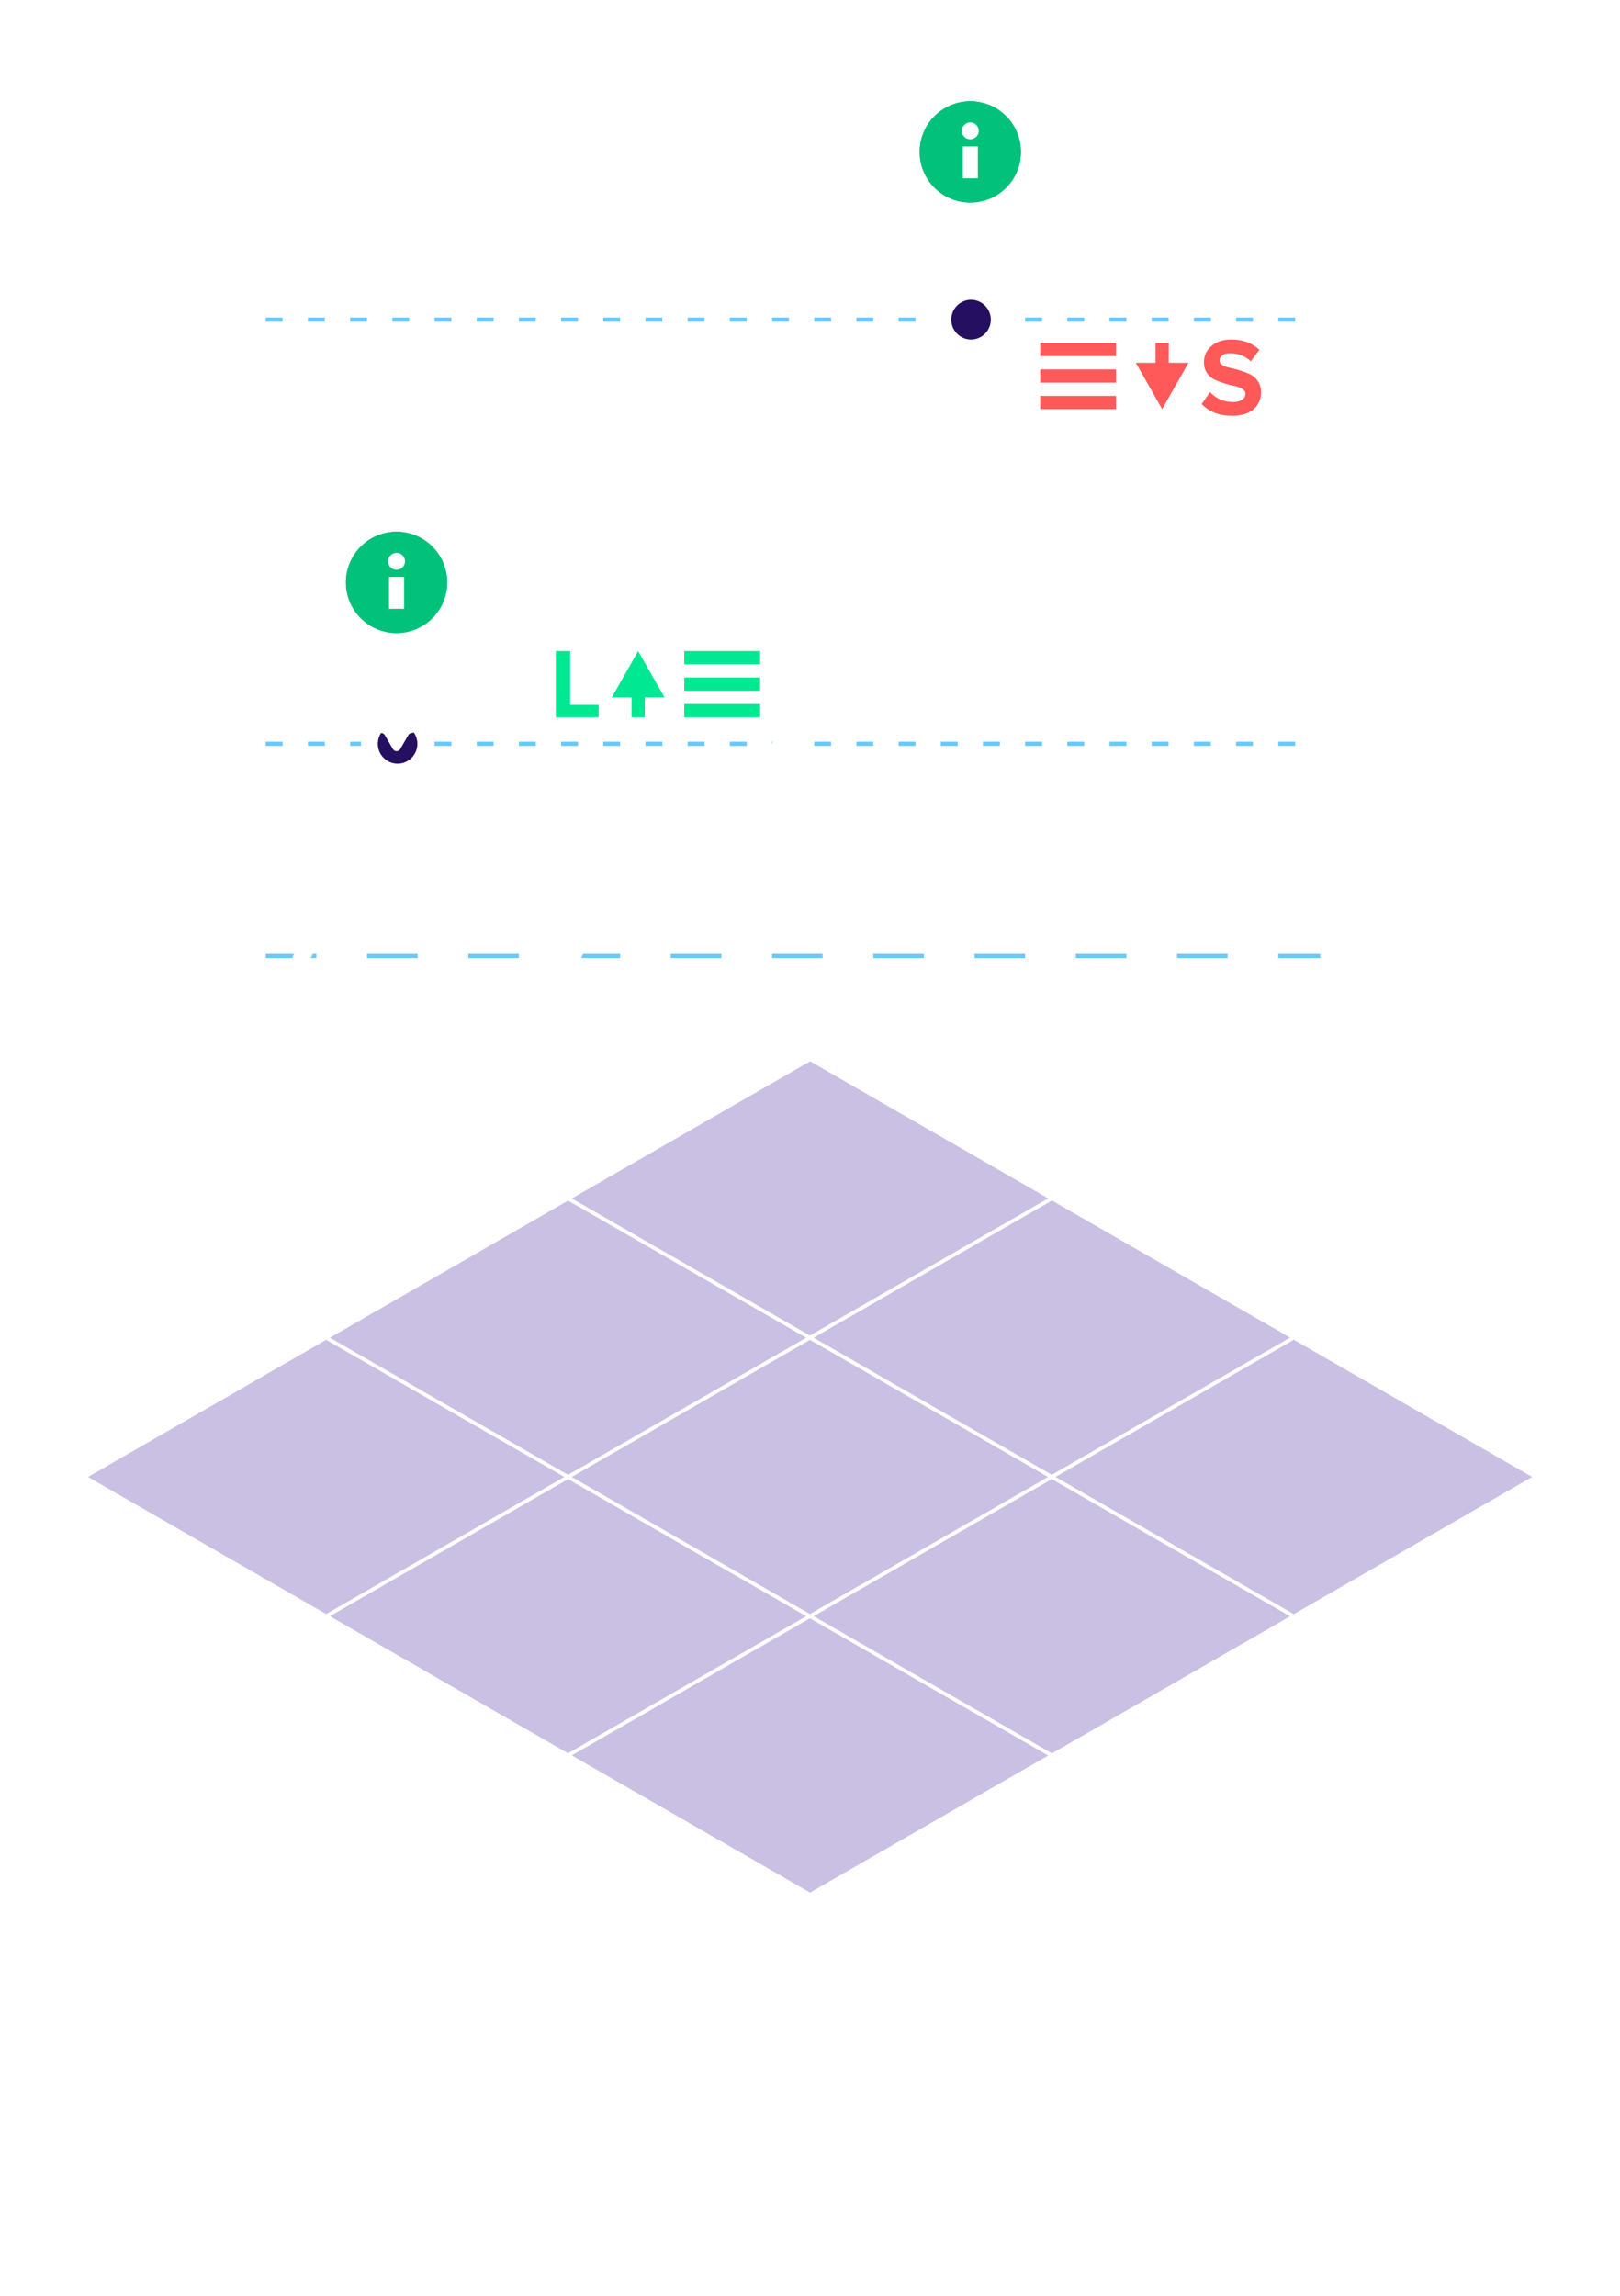 <svg width="384" height="544" viewBox="0 0 384 544" fill="none" xmlns="http://www.w3.org/2000/svg">
<g opacity="0.3">
<rect width="66.147" height="66.147" transform="matrix(0.867 -0.499 0.867 0.499 20 349.971)" fill="#4C2BA5" stroke="white"/>
<rect width="66.147" height="66.147" transform="matrix(0.867 -0.499 0.867 0.499 77.336 382.963)" fill="#4C2BA5" stroke="white"/>
<rect width="66.147" height="66.147" transform="matrix(0.867 -0.499 0.867 0.499 134.672 415.953)" fill="#4C2BA5" stroke="white"/>
<rect width="66.147" height="66.147" transform="matrix(0.867 -0.499 0.867 0.499 77.336 316.98)" fill="#4C2BA5" stroke="white"/>
<rect width="66.147" height="66.147" transform="matrix(0.867 -0.499 0.867 0.499 134.672 349.971)" fill="#4C2BA5" stroke="white"/>
<rect width="66.147" height="66.147" transform="matrix(0.867 -0.499 0.867 0.499 192 382.963)" fill="#4C2BA5" stroke="white"/>
<rect width="66.147" height="66.147" transform="matrix(0.867 -0.499 0.867 0.499 134.672 283.991)" fill="#4C2BA5" stroke="white"/>
<rect width="66.147" height="66.147" transform="matrix(0.867 -0.499 0.867 0.499 192 316.98)" fill="#4C2BA5" stroke="white"/>
<rect width="66.147" height="66.147" transform="matrix(0.867 -0.499 0.867 0.499 249.328 349.971)" fill="#4C2BA5" stroke="white"/>
</g>
<path opacity="0.3" d="M192 449L192 544" stroke="url(#paint0_linear_254_14427)"/>
<path opacity="0.3" d="M135.375 416L135.375 512" stroke="url(#paint1_linear_254_14427)"/>
<path opacity="0.3" d="M78.188 383L78.188 471" stroke="url(#paint2_linear_254_14427)"/>
<path opacity="0.3" d="M20 350L20 422" stroke="url(#paint3_linear_254_14427)"/>
<path opacity="0.3" d="M248.742 416L248.742 512" stroke="url(#paint4_linear_254_14427)"/>
<path opacity="0.3" d="M305.938 383L305.937 471" stroke="url(#paint5_linear_254_14427)"/>
<path opacity="0.3" d="M364 350L364 422" stroke="url(#paint6_linear_254_14427)"/>
<path d="M63 226.51L312.969 226.51" stroke="#69C9FF" stroke-dasharray="12 12"/>
<path d="M63 75.742L312.969 75.742" stroke="#69C9FF" stroke-dasharray="4 6"/>
<path d="M63 176.254L312.969 176.254" stroke="#69C9FF" stroke-dasharray="4 6"/>
<path d="M64.172 243L94.432 176.646L114.556 214.731L120.415 200.989L135.257 227.688L155.567 182.928L170.799 208.449L229.777 76.527L274.302 160.941L320 62" stroke="white" stroke-width="4" stroke-linecap="round" stroke-linejoin="round"/>
<path d="M94.249 182.965C97.952 182.965 100.936 179.95 100.936 176.253C100.936 172.557 97.952 169.542 94.249 169.542C90.546 169.542 87.562 172.557 87.562 176.253C87.562 179.95 90.546 182.965 94.249 182.965Z" fill="#250F61" stroke="white" stroke-width="4"/>
<g filter="url(#filter0_d_254_14427)">
<path fill-rule="evenodd" clip-rule="evenodd" d="M96.777 158.191C96.929 157.927 97.194 157.749 97.493 157.696C106.873 156.044 114 147.854 114 138C114 126.954 105.046 118 94 118C82.954 118 74 126.954 74 138C74 147.854 81.127 156.044 90.507 157.696C90.806 157.749 91.071 157.927 91.223 158.191L93.134 161.5C93.519 162.167 94.481 162.167 94.866 161.5L96.777 158.191Z" fill="white"/>
</g>
<circle cx="94" cy="138" r="12" fill="#00A86A"/>
<circle cx="94" cy="138" r="12" fill="#02C17B"/>
<g filter="url(#filter1_i_254_14427)">
<circle cx="94" cy="138" r="10" fill="#02C17B"/>
</g>
<path d="M95.406 134.426C95.023 134.809 94.555 135 94 135C93.445 135 92.97 134.809 92.574 134.426C92.191 134.03 92 133.554 92 133C92 132.446 92.191 131.977 92.574 131.594C92.97 131.198 93.445 131 94 131C94.555 131 95.023 131.198 95.406 131.594C95.802 131.977 96 132.446 96 133C96 133.554 95.802 134.03 95.406 134.426ZM95.782 144.257H92.218V136.693H95.782V144.257Z" fill="white"/>
<g filter="url(#filter2_d_254_14427)">
<path fill-rule="evenodd" clip-rule="evenodd" d="M232.777 56.191C232.929 55.927 233.194 55.749 233.493 55.696C242.873 54.044 250 45.854 250 36C250 24.954 241.046 16 230 16C218.954 16 210 24.954 210 36C210 45.854 217.127 54.044 226.507 55.696C226.806 55.749 227.071 55.927 227.223 56.191L229.134 59.5C229.519 60.167 230.481 60.167 230.866 59.5L232.777 56.191Z" fill="white"/>
</g>
<circle cx="230" cy="36" r="12" fill="#00A86A"/>
<circle cx="230" cy="36" r="12" fill="#02C17B"/>
<g filter="url(#filter3_i_254_14427)">
<circle cx="230" cy="36" r="10" fill="#02C17B"/>
</g>
<path d="M231.406 32.426C231.023 32.809 230.554 33 230 33C229.446 33 228.97 32.809 228.574 32.426C228.191 32.03 228 31.555 228 31C228 30.445 228.191 29.977 228.574 29.594C228.97 29.198 229.446 29 230 29C230.554 29 231.023 29.198 231.406 29.594C231.802 29.977 232 30.445 232 31C232 31.555 231.802 32.03 231.406 32.426ZM231.782 42.257H228.218V34.693H231.782V42.257Z" fill="white"/>
<rect x="162.203" y="166.831" width="17.966" height="3.141" fill="#00E892"/>
<rect x="162.203" y="160.549" width="17.966" height="3.141" fill="#00E892"/>
<rect x="162.203" y="154.267" width="17.966" height="3.141" fill="#00E892"/>
<path d="M151.265 154.267L157.514 165.26H145.016L151.265 154.267Z" fill="#00E892"/>
<rect x="149.703" y="163.689" width="3.125" height="6.282" fill="#00E892"/>
<path d="M275.47 96.943L269.22 85.95L281.719 85.95L275.47 96.943Z" fill="#FF5959"/>
<rect x="277.031" y="87.52" width="3.125" height="6.282" transform="rotate(180 277.031 87.52)" fill="#FF5959"/>
<path d="M292.066 98.514C289.027 98.514 286.619 97.588 284.844 95.735L286.816 92.904C288.284 94.477 290.094 95.263 292.246 95.263C293.185 95.263 293.91 95.08 294.422 94.713C294.952 94.329 295.216 93.865 295.216 93.324C295.216 92.852 294.969 92.459 294.474 92.144C293.996 91.83 293.389 91.602 292.655 91.463C291.938 91.323 291.153 91.122 290.299 90.86C289.445 90.597 288.651 90.3 287.917 89.968C287.2 89.636 286.594 89.112 286.099 88.396C285.621 87.679 285.382 86.805 285.382 85.774C285.382 84.272 285.971 83.013 287.149 82C288.327 80.969 289.898 80.453 291.861 80.453C294.576 80.453 296.796 81.266 298.52 82.891L296.497 85.617C295.148 84.341 293.492 83.704 291.528 83.704C290.76 83.704 290.162 83.861 289.736 84.175C289.309 84.49 289.095 84.918 289.095 85.46C289.095 85.879 289.334 86.237 289.812 86.534C290.308 86.814 290.914 87.024 291.631 87.164C292.365 87.303 293.15 87.513 293.987 87.793C294.841 88.055 295.626 88.361 296.343 88.71C297.078 89.042 297.684 89.575 298.162 90.309C298.657 91.026 298.905 91.891 298.905 92.904C298.905 94.582 298.315 95.936 297.137 96.967C295.976 97.998 294.286 98.514 292.066 98.514Z" fill="#FF5959"/>
<rect x="246.57" y="93.803" width="17.966" height="3.141" fill="#FF5959"/>
<rect x="246.57" y="87.52" width="17.966" height="3.141" fill="#FF5959"/>
<rect x="246.57" y="81.239" width="17.966" height="3.141" fill="#FF5959"/>
<path d="M230.171 82.453C233.874 82.453 236.858 79.439 236.858 75.742C236.858 72.045 233.874 69.03 230.171 69.03C226.468 69.03 223.484 72.045 223.484 75.742C223.484 79.439 226.468 82.453 230.171 82.453Z" fill="#250F61" stroke="white" stroke-width="4"/>
<path d="M141.897 169.972H131.742V154.267H135.143V167.028H141.897V169.972Z" fill="#01E792"/>
<defs>
<filter id="filter0_d_254_14427" x="42" y="102" width="104" height="108" filterUnits="userSpaceOnUse" color-interpolation-filters="sRGB">
<feFlood flood-opacity="0" result="BackgroundImageFix"/>
<feColorMatrix in="SourceAlpha" type="matrix" values="0 0 0 0 0 0 0 0 0 0 0 0 0 0 0 0 0 0 127 0" result="hardAlpha"/>
<feOffset dy="16"/>
<feGaussianBlur stdDeviation="16"/>
<feComposite in2="hardAlpha" operator="out"/>
<feColorMatrix type="matrix" values="0 0 0 0 0.34 0 0 0 0 0.378 0 0 0 0 0.417 0 0 0 0.3 0"/>
<feBlend mode="normal" in2="BackgroundImageFix" result="effect1_dropShadow_254_14427"/>
<feBlend mode="normal" in="SourceGraphic" in2="effect1_dropShadow_254_14427" result="shape"/>
</filter>
<filter id="filter1_i_254_14427" x="84" y="127" width="20" height="21" filterUnits="userSpaceOnUse" color-interpolation-filters="sRGB">
<feFlood flood-opacity="0" result="BackgroundImageFix"/>
<feBlend mode="normal" in="SourceGraphic" in2="BackgroundImageFix" result="shape"/>
<feColorMatrix in="SourceAlpha" type="matrix" values="0 0 0 0 0 0 0 0 0 0 0 0 0 0 0 0 0 0 127 0" result="hardAlpha"/>
<feOffset dy="-2"/>
<feGaussianBlur stdDeviation="0.5"/>
<feComposite in2="hardAlpha" operator="arithmetic" k2="-1" k3="1"/>
<feColorMatrix type="matrix" values="0 0 0 0 0 0 0 0 0 0 0 0 0 0 0 0 0 0 0.2 0"/>
<feBlend mode="normal" in2="shape" result="effect1_innerShadow_254_14427"/>
</filter>
<filter id="filter2_d_254_14427" x="178" y="0" width="104" height="108" filterUnits="userSpaceOnUse" color-interpolation-filters="sRGB">
<feFlood flood-opacity="0" result="BackgroundImageFix"/>
<feColorMatrix in="SourceAlpha" type="matrix" values="0 0 0 0 0 0 0 0 0 0 0 0 0 0 0 0 0 0 127 0" result="hardAlpha"/>
<feOffset dy="16"/>
<feGaussianBlur stdDeviation="16"/>
<feComposite in2="hardAlpha" operator="out"/>
<feColorMatrix type="matrix" values="0 0 0 0 0.34 0 0 0 0 0.378 0 0 0 0 0.417 0 0 0 0.3 0"/>
<feBlend mode="normal" in2="BackgroundImageFix" result="effect1_dropShadow_254_14427"/>
<feBlend mode="normal" in="SourceGraphic" in2="effect1_dropShadow_254_14427" result="shape"/>
</filter>
<filter id="filter3_i_254_14427" x="220" y="25" width="20" height="21" filterUnits="userSpaceOnUse" color-interpolation-filters="sRGB">
<feFlood flood-opacity="0" result="BackgroundImageFix"/>
<feBlend mode="normal" in="SourceGraphic" in2="BackgroundImageFix" result="shape"/>
<feColorMatrix in="SourceAlpha" type="matrix" values="0 0 0 0 0 0 0 0 0 0 0 0 0 0 0 0 0 0 127 0" result="hardAlpha"/>
<feOffset dy="-2"/>
<feGaussianBlur stdDeviation="0.5"/>
<feComposite in2="hardAlpha" operator="arithmetic" k2="-1" k3="1"/>
<feColorMatrix type="matrix" values="0 0 0 0 0 0 0 0 0 0 0 0 0 0 0 0 0 0 0.2 0"/>
<feBlend mode="normal" in2="shape" result="effect1_innerShadow_254_14427"/>
</filter>
<linearGradient id="paint0_linear_254_14427" x1="192.5" y1="449" x2="192.5" y2="544" gradientUnits="userSpaceOnUse">
<stop stop-color="white"/>
<stop offset="1" stop-color="white" stop-opacity="0"/>
</linearGradient>
<linearGradient id="paint1_linear_254_14427" x1="135.875" y1="416" x2="135.875" y2="512" gradientUnits="userSpaceOnUse">
<stop stop-color="white"/>
<stop offset="1" stop-color="white" stop-opacity="0"/>
</linearGradient>
<linearGradient id="paint2_linear_254_14427" x1="78.688" y1="383" x2="78.688" y2="471" gradientUnits="userSpaceOnUse">
<stop stop-color="white"/>
<stop offset="1" stop-color="white" stop-opacity="0"/>
</linearGradient>
<linearGradient id="paint3_linear_254_14427" x1="20.5" y1="350" x2="20.5" y2="422" gradientUnits="userSpaceOnUse">
<stop stop-color="white"/>
<stop offset="1" stop-color="white" stop-opacity="0"/>
</linearGradient>
<linearGradient id="paint4_linear_254_14427" x1="249.242" y1="416" x2="249.242" y2="512" gradientUnits="userSpaceOnUse">
<stop stop-color="white"/>
<stop offset="1" stop-color="white" stop-opacity="0"/>
</linearGradient>
<linearGradient id="paint5_linear_254_14427" x1="306.438" y1="383" x2="306.437" y2="471" gradientUnits="userSpaceOnUse">
<stop stop-color="white"/>
<stop offset="1" stop-color="white" stop-opacity="0"/>
</linearGradient>
<linearGradient id="paint6_linear_254_14427" x1="364.5" y1="350" x2="364.5" y2="422" gradientUnits="userSpaceOnUse">
<stop stop-color="white"/>
<stop offset="1" stop-color="white" stop-opacity="0"/>
</linearGradient>
</defs>
</svg>
